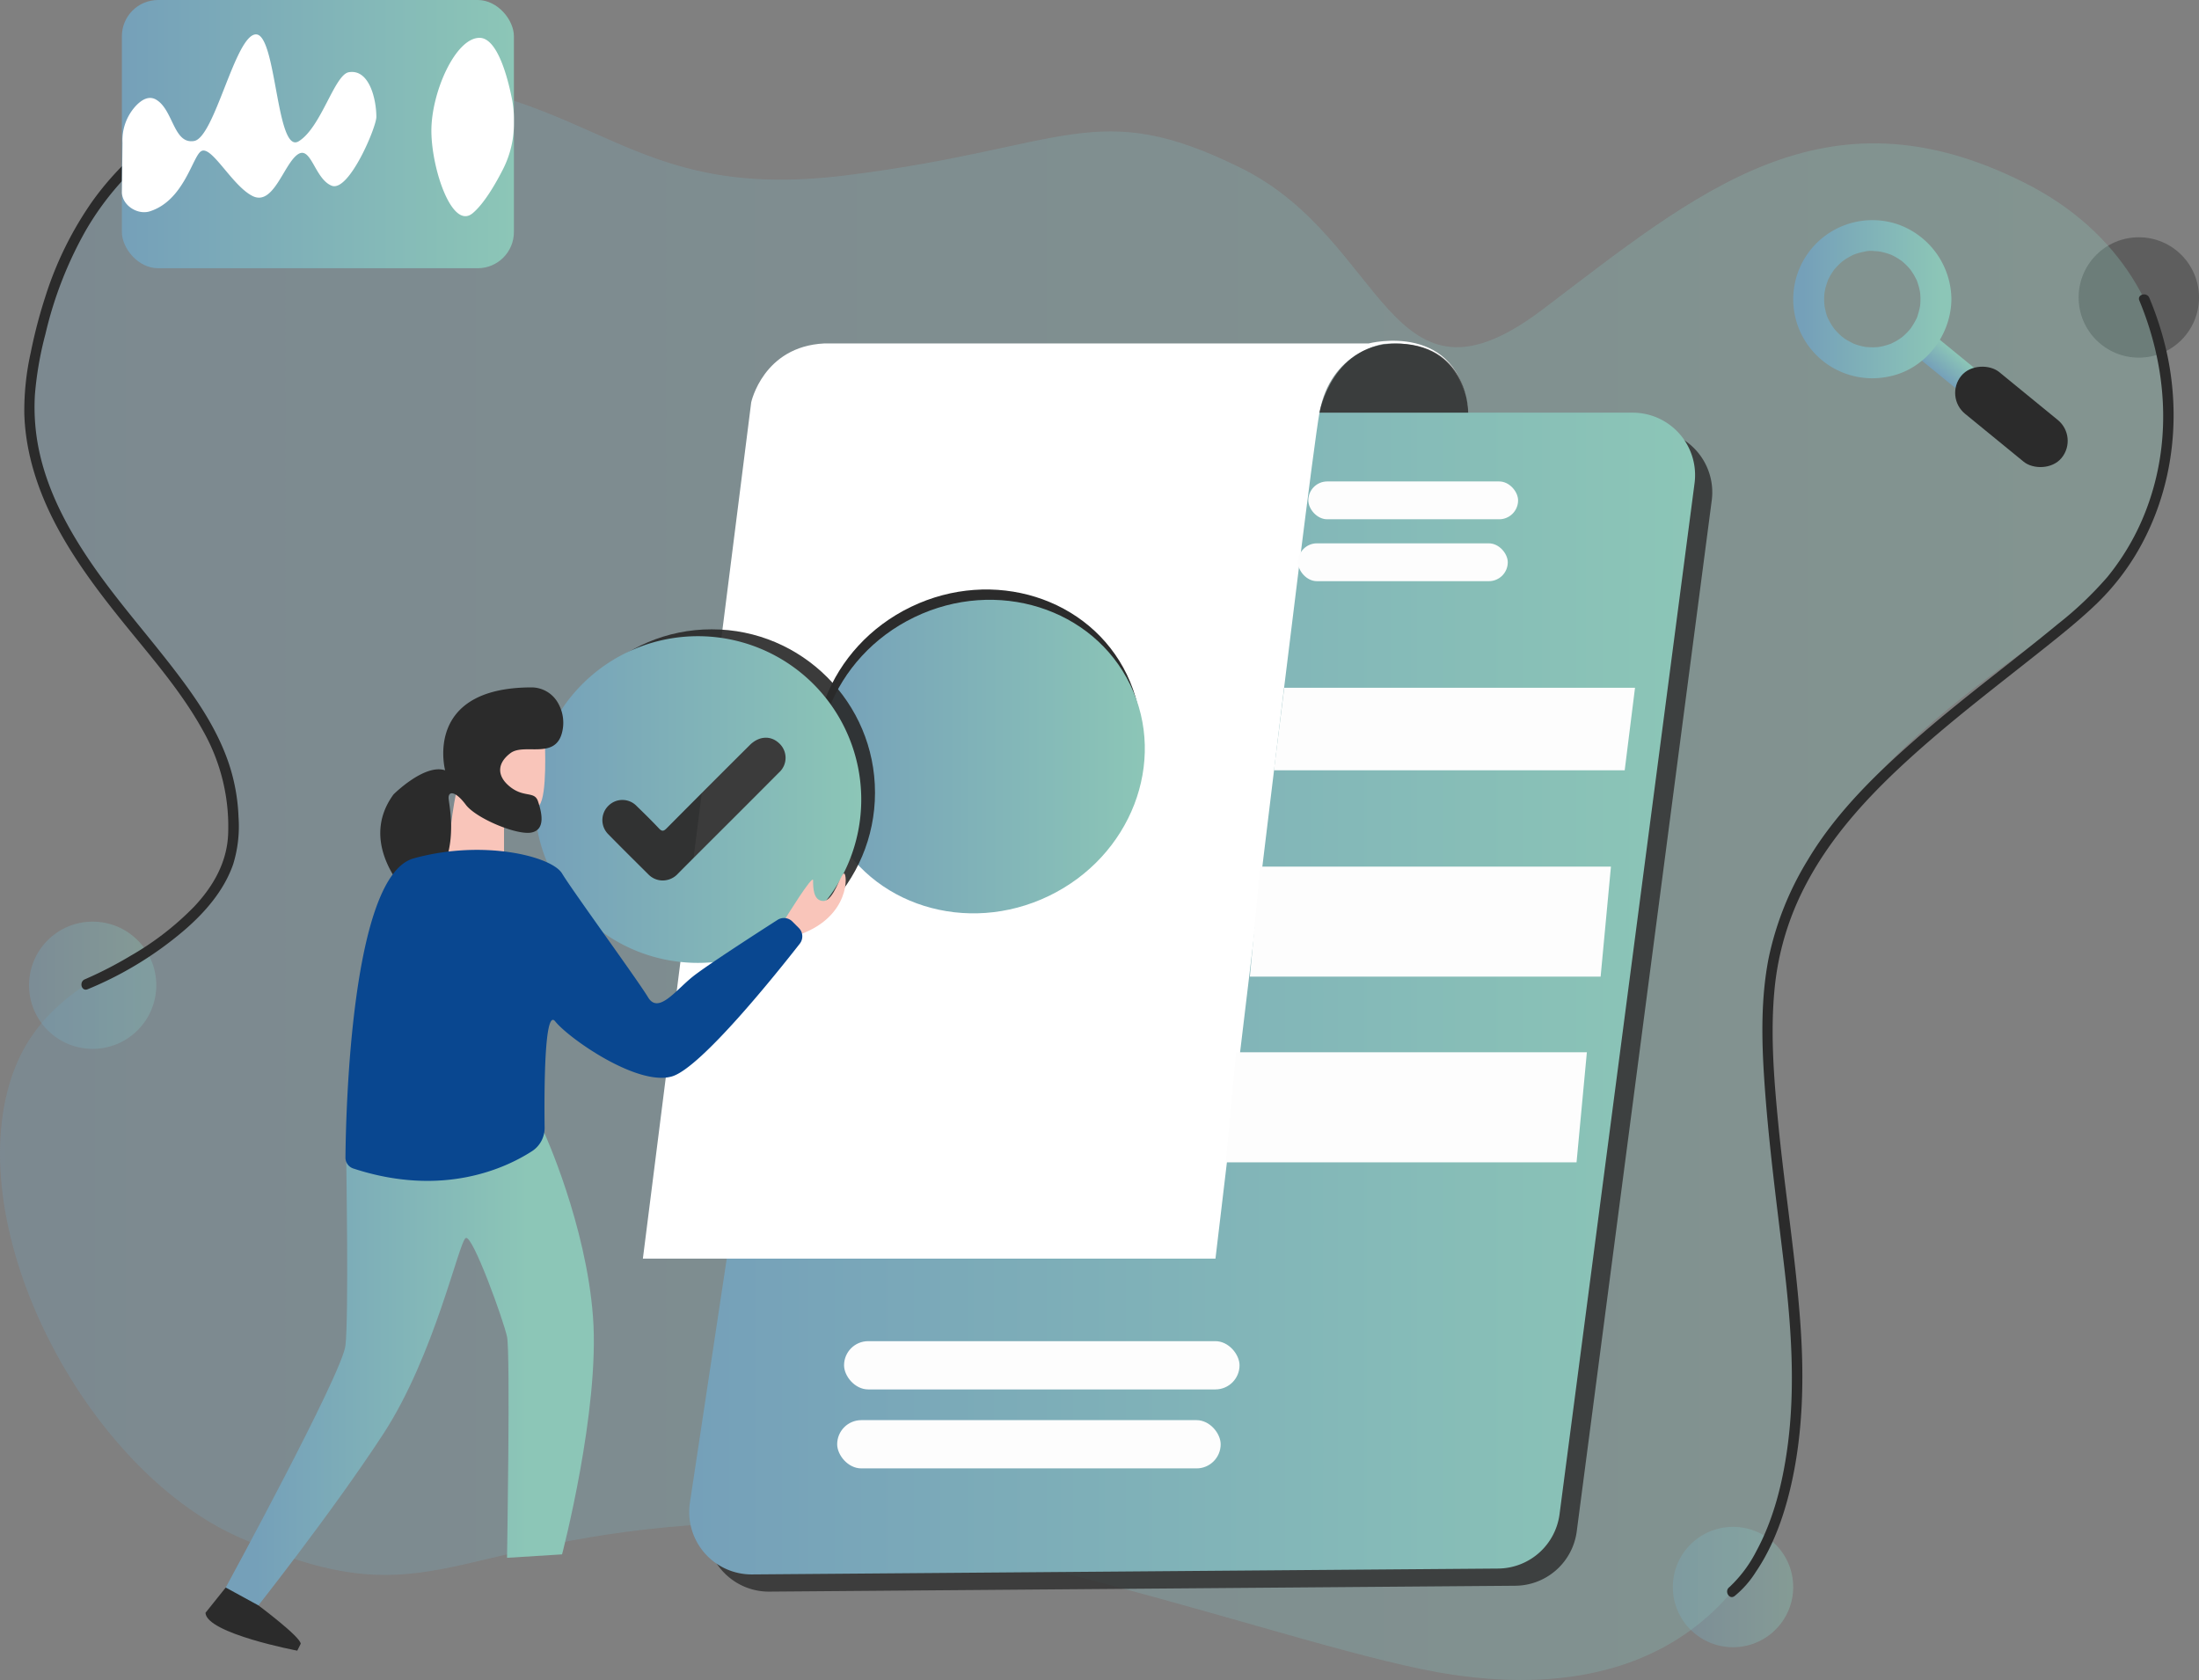 <svg xmlns="http://www.w3.org/2000/svg" xmlns:xlink="http://www.w3.org/1999/xlink" viewBox="0 0 639.44 488.528"><rect x="0" y="0" width="639.44" height="488.528" fill="#808080" stroke="none"/><defs><linearGradient xlink:href="#linear-gradient" id="linear-gradient-5" x1="733.54" x2="828.46" y1="346" y2="346" gradientTransform="rotate(25.747 781.01 346.008)"></linearGradient><linearGradient xlink:href="#linear-gradient" id="linear-gradient-10" x1="1020" x2="1060" y1="212.965" y2="212.965"></linearGradient><linearGradient xlink:href="#linear-gradient" id="linear-gradient-2" x1="486.44" x2="521.44" y1="461.5" y2="461.5"></linearGradient><linearGradient xlink:href="#linear-gradient" id="linear-gradient-3" x1="495.56" x2="1126.819" y1="381.151" y2="381.151"></linearGradient><linearGradient xlink:href="#linear-gradient" id="linear-gradient-4" x1="695.966" x2="988.471" y1="414.917" y2="414.917"></linearGradient><linearGradient id="linear-gradient" x1="8.44" x2="45.44" y1="286.5" y2="286.5" gradientUnits="userSpaceOnUse"><stop offset="0" stop-color="#75a0b9"></stop><stop offset="1" stop-color="#8cc6b7"></stop></linearGradient><linearGradient xlink:href="#linear-gradient" id="linear-gradient-6" x1="651" x2="746" y1="358.5" y2="358.5"></linearGradient><linearGradient id="linear-gradient-7" x1="561" x2="668.243" y1="525.187" y2="525.187" gradientUnits="userSpaceOnUse"><stop offset=".084" stop-color="#75a0b9"></stop><stop offset=".821" stop-color="#8cc6b7"></stop></linearGradient><linearGradient xlink:href="#linear-gradient" id="linear-gradient-8" x1="35.44" x2="149.44" y1="39" y2="39"></linearGradient><linearGradient xlink:href="#linear-gradient" id="linear-gradient-9" x1="1071.6" x2="1079.6" y1="227.755" y2="227.755" gradientTransform="translate(-14.1 3.745)"></linearGradient><style>.cls-5{fill:#2b2b2b}.cls-8{fill:#fff}.cls-10{fill:#fdfdfd}.cls-14{fill:#f9c5ba}</style></defs><g id="Layer_8" data-name="Layer 8"><circle cx="26.94" cy="286.5" r="18.5" style="fill:url(#linear-gradient);opacity:.39"></circle><circle cx="503.94" cy="461.5" r="17.5" style="opacity:.39;fill:url(#linear-gradient-2)"></circle><circle cx="621.94" cy="86.5" r="17.5" style="opacity:.4;fill:#2b2b2b"></circle><path d="M518.978 194.5s23.3-50.5 87.161-46.5 70.833 37 135.347 29 72.635-23.141 115.074-2.071S899.242 250 944.121 216 1026 150 1084 179s48 97 23 119-94 56-96.945 121.917C1008.686 450.551 1021 513 1018 543s-25 81-100 70c-44.7-6.556-149.245-48.967-221.622-43.484S619 597 565 573c-44.618-19.83-81.022-89.429-66-134s77-29.648 62-85.824S473 284 518.978 194.5Z" style="opacity:.3;fill:url(#linear-gradient-3)" transform="translate(-495.56 -126)"></path><path d="M504.386 464.128a28.658 28.658 0 0 0 6.2-7.05c4.928-7.252 7.993-15.751 10.012-24.231 3.708-15.58 4.066-31.879 2.939-47.788-1.392-19.653-4.6-39.176-6.487-58.79-1.24-12.917-2.292-26.049-1-39a81.667 81.667 0 0 1 8.677-29.286c7.175-13.988 17.678-25.563 29.17-36.153 12.856-11.846 26.818-22.379 40.476-33.262 5.3-4.223 10.618-8.48 15.493-13.2a70.606 70.606 0 0 0 13.895-19.025c8.454-16.811 10.33-36.254 6.15-54.531a94.877 94.877 0 0 0-4.919-15.21c-.73-1.757-3.634-.986-2.893.8 7.7 18.535 9.436 39.193 2.886 58.34a70.7 70.7 0 0 1-12.178 22.034 104.152 104.152 0 0 1-14.4 13.686c-12.877 10.637-26.338 20.541-39 31.45-12.6 10.863-25.129 22.728-33.712 37.134a89.623 89.623 0 0 0-11.432 28.741c-2.214 11.458-2.022 23.229-1.261 34.823 1.161 17.7 3.5 35.318 5.61 52.92 2.172 18.169 3.637 36.494 1.105 54.714-1.425 10.254-4.019 20.616-8.973 29.775a38 38 0 0 1-7.725 10.38c-.2.183-.679.532-.153.142-1.533 1.138-.039 3.743 1.514 2.59ZM25.471 287.673a104.223 104.223 0 0 0 28.077-17.128c6.067-5.216 11.6-11.579 14.26-19.242a37.393 37.393 0 0 0 1.553-13.662 55.5 55.5 0 0 0-2.756-15.426c-3.523-10.607-10.033-19.864-16.819-28.619-7.783-10.04-16.221-19.559-23.39-30.068-6.534-9.578-12.148-19.967-14.777-31.338a60.965 60.965 0 0 1-1.465-17.458 100.323 100.323 0 0 1 3.069-17.635 113.125 113.125 0 0 1 11.679-30.015A83.191 83.191 0 0 1 44.24 44.345a85.782 85.782 0 0 1 6.083-4.5c1.591-1.075.091-3.676-1.514-2.591A86.378 86.378 0 0 0 27.12 58.16a101.392 101.392 0 0 0-13.865 27.89 145.087 145.087 0 0 0-4.306 16.424 77.479 77.479 0 0 0-1.878 17.9c.363 11.66 4.122 22.841 9.617 33.049 5.738 10.661 13.2 20.3 20.825 29.661 7.693 9.436 15.734 18.841 21.612 29.564a56.466 56.466 0 0 1 7.207 30.1c-.387 8.157-4.393 15.081-9.906 20.924a84.359 84.359 0 0 1-18.45 14.261 115.166 115.166 0 0 1-12.923 6.681c-.155.068-.855.365-.2.09l-.174.072c-1.762.723-.99 3.626.8 2.893Z" class="cls-5"></path></g><g id="Layer_2" data-name="Layer 2"><path d="m936.2 587.124-216.929 1.709a18.154 18.154 0 0 1-18.093-20.862l45.5-301.526A18.153 18.153 0 0 1 764.62 251h210.694a18.154 18.154 0 0 1 18 20.511l-39.262 299.818a18.153 18.153 0 0 1-17.852 15.795Z" style="opacity:.79;fill:#2b2b2b" transform="translate(-495.56 -126)"></path><path d="m931.2 582.124-216.929 1.709a18.154 18.154 0 0 1-18.093-20.862l45.5-301.526A18.153 18.153 0 0 1 759.62 246h210.694a18.154 18.154 0 0 1 18 20.511l-39.262 299.818a18.153 18.153 0 0 1-17.852 15.795Z" style="fill:url(#linear-gradient-4);isolation:isolate" transform="translate(-495.56 -126)"></path><path d="M426.94 120s-.5-22-24.5-20c0 0-15.516 2-18.758 20S353.44 366 353.44 366h-166.5l31.5-249s3.484-16.257 21.242-17.129h158.307S424.429 93 426.94 120Z" class="cls-8"></path><path d="M922.5 246s.167-19.145-19.664-20.072S879.242 246 879.242 246Z" style="opacity:.82;fill:#2b2b2b" transform="translate(-495.56 -126)"></path><rect width="61" height="11" x="380.44" y="140" class="cls-10" rx="5.5"></rect><rect width="61" height="11" x="377.44" y="158" class="cls-10" rx="5.5"></rect><rect width="115" height="14.034" x="245.44" y="390" class="cls-10" rx="7.017"></rect><rect width="111.516" height="14.034" x="243.44" y="412.966" class="cls-10" rx="7.017"></rect><path d="M472.44 224h-102l3-24h102l-3 24zM465.44 284h-102l3-32h102l-3 32zM458.44 338h-102l3-32h102l-3 32z" class="cls-10"></path></g><g id="Layer_3" data-name="Layer 3"><ellipse cx="780" cy="343" class="cls-5" rx="48" ry="45" transform="rotate(-25.747 256.574 1364.171)"></ellipse><ellipse cx="781" cy="346" rx="48" ry="45" style="fill:url(#linear-gradient-5);isolation:isolate" transform="rotate(-25.747 257.576 1367.172)"></ellipse><circle cx="206.94" cy="230.5" r="47.5" style="opacity:.92;fill:#2b2b2b"></circle><path d="M698.5 311a47.5 47.5 0 1 0 47.5 47.5 47.5 47.5 0 0 0-47.5-47.5Zm23.6 39.624q-9.02 9.07-18.083 18.1c-3.773 3.774-7.559 7.535-11.314 11.326a6 6 0 0 1-4.451 1.987 5.8 5.8 0 0 1-4.091-1.712c-3.895-3.874-7.8-7.734-11.647-11.658a5.816 5.816 0 0 1-.07-8.323 5.744 5.744 0 0 1 8.3.1c2.179 2.112 4.347 4.239 6.423 6.449.871.926 1.377.845 2.231-.016q12.054-12.141 24.18-24.206c2.671-2.664 6.081-2.859 8.532-.544a5.727 5.727 0 0 1-.01 8.497Z" style="fill:url(#linear-gradient-6)" transform="translate(-495.56 -126)"></path></g><g id="Layer_4" data-name="Layer 4"><path d="M158.44 216s.742 15.365-1.629 18.182l-10.249 6.471v6.962h-16.156S132.44 213 142.44 213s16 3 16 3Z" class="cls-14"></path><path d="M154.421 199.891a8.84 8.84 0 0 1 7.638 4.192A11.509 11.509 0 0 1 163.44 213c-2 8-11 3-15 6s-4 6.78 0 9.89 7 1.11 8 4.11 2.359 8.154-1.82 9.077S138.44 238 135.44 234s-5-4-5-2 5 22-11 29c0 0-16-15-5-30 0 0 9-9 15-7 0 0-6.465-24.011 24.981-24.109Z" class="cls-5"></path><path d="M228.44 267s8-13 8-11 0 6 3 6 5-8 6-8 1.854 12.293-12.573 17.646c0 0-4.427 1.354-4.427-4.646Z" class="cls-14"></path><path d="M653.809 455.373S666 482 668 509s-9 69-9 69l-16 1s1-59.571 0-64.286S633 485 631 486s-9 34-24 57-38 52-38 52-8-3-8-7c0 0 34.022-62.429 35.011-70.714s.239-53.44.239-53.44Z" style="fill:url(#linear-gradient-7)" transform="translate(-495.56 -126)"></path><path d="M650.255 460.758c-7.492 4.842-25.872 13.583-51.942 5.039a3.328 3.328 0 0 1-2.3-3.188c.131-13.713 1.693-81.945 19.824-86.994C636 370 656 375 659 380s22 31 25 36 8-2 13-6c4-3.2 18.846-12.778 24.652-16.5a3.461 3.461 0 0 1 4.316.467l1.875 1.875a3.453 3.453 0 0 1 .285 4.573C721.555 408.828 699.467 436.46 691 439c-10 3-30-11-34-16-3.2-4-3.2 20.818-3.072 30.891a8.041 8.041 0 0 1-3.673 6.867Z" style="fill:#094790" transform="translate(-495.56 -126)"></path><path d="M75.14 466.835S87.44 476 87.44 478l-1 2s-26.385-5-26.692-11l5.887-7.358Z" class="cls-5"></path></g><g id="Layer_5" data-name="Layer 5"><rect width="114" height="78" x="35.44" rx="10.533" style="fill:url(#linear-gradient-8)"></rect><path d="M35.62 41.5a14.718 14.718 0 0 1 3.785-10.609C41.154 29 43.297 27.714 45.44 29c5 3 5 13 11 12s12-31 18-31 5.879 35.14 12.44 31.07S97.255 21.7 101.44 21c6-1 8 8 8 13 0 3-8 22-13 20s-6-12-10-9-7 15-13 12-12-15-15-13c-2.486 1.658-4.973 14.305-14.859 17.449-3.57 1.135-7.991-1.706-8.141-5.449ZM149.44 34.525a29.137 29.137 0 0 0-.542-5.621c-1.145-5.84-4.152-17.9-9.458-17.9-7 0-14 15.82-14 27 0 11 6 29 12 24 3.266-2.722 6.532-8.292 8.83-12.8a29.251 29.251 0 0 0 3.17-13.293Z" class="cls-8"></path></g><g id="Layer_7" data-name="Layer 7"><path d="M1057.5 218.5h8v26h-8z" style="fill:url(#linear-gradient-9)" transform="rotate(-50.725 680.813 691.207)"></path><rect width="15.679" height="37.698" x="1072.619" y="228.382" class="cls-5" rx="7.839" transform="rotate(-50.725 699.77 706.938)"></rect><g style="isolation:isolate"><path d="M1054 213c0 .466-.018.931-.052 1.4-.006.086-.063.688-.064.688-.03-.006.2-1.129.018-.179a21.02 21.02 0 0 1-.643 2.619 6.521 6.521 0 0 1-.457 1.251c.438-.756.044-.132-.163.279a23.034 23.034 0 0 1-1.441 2.388c-.057.086-.384.549-.039.07.363-.5-.055.065-.157.183-.25.289-.5.577-.761.854q-.448.472-.931.915-.242.22-.49.433c-.106.09-.852.653-.308.262.515-.371-.465.314-.61.41-.365.241-.74.469-1.121.683s-.781.4-1.171.6c-.215.112-.695.442.165-.055a4.078 4.078 0 0 1-.62.24 18.514 18.514 0 0 1-2.581.734c-.225.047-1.351.208-.748.144.653-.069-.1 0-.257.014q-.434.036-.868.053c-.878.032-1.739-.04-2.614-.085-.655-.034.816.152.176.027-.222-.044-.447-.076-.67-.12q-.746-.147-1.476-.354a18.773 18.773 0 0 1-1.115-.357c-.208-.075-.413-.165-.623-.235-.594-.2.7.376.162.063-.761-.441-1.563-.787-2.3-1.268-.184-.119-.363-.245-.544-.366-.127-.085-.711-.5-.2-.133s-.42-.358-.555-.477A20.745 20.745 0 0 1 1029 221.7c-.1-.118-.52-.688-.157-.183.345.479.018.016-.039-.07-.243-.364-.494-.72-.722-1.094s-.444-.757-.645-1.147c-.192-.373-.729-1.275-.237-.426a10.112 10.112 0 0 1-.825-2.542q-.142-.576-.245-1.16c-.029-.161-.116-.894-.048-.247.075.7-.017-.288-.028-.43a18.764 18.764 0 0 1-.011-2.619c.015-.23.045-.46.057-.69.035-.655-.153.816-.027.176.1-.5.18-1 .3-1.5.2-.819.5-1.59.764-2.388.163-.494-.131.306-.132.312a2.76 2.76 0 0 1 .282-.6q.327-.664.709-1.3c.225-.376.47-.736.712-1.1.09-.137.2-.263.286-.4-.531.807-.265.325-.1.137a23.12 23.12 0 0 1 1.919-2c.283-.256.58-.494.872-.739-.863.723.155-.086.414-.257a23.741 23.741 0 0 1 2.292-1.288c.732-.373-.058-.007-.165.055a4.084 4.084 0 0 1 .62-.24q.628-.23 1.272-.413.567-.16 1.144-.286.332-.071.666-.131c.615-.11.474-.2-.011-.012a7.726 7.726 0 0 1 2.611-.108c.464.013.923.066 1.386.09.536.029-.335-.02-.345-.054.007.025.952.169 1.006.18a20.68 20.68 0 0 1 2.737.793c.151.053.8.355.231.084-.616-.292.241.125.365.186q.665.327 1.3.709c.424.253.823.536 1.235.806.194.126.642.529-.126-.114.167.14.339.274.5.415a18.516 18.516 0 0 1 2.077 2.077c.141.166.277.335.415.5-.346-.425-.326-.45-.02.008.274.409.547.816.8 1.242s.469.868.7 1.308a1.763 1.763 0 0 1 .21.449c-.1-.893-.1-.241.047.154a18.3 18.3 0 0 1 .767 2.748c.044.223.076.448.12.67.109.559-.071-.884-.01 0 .04.582.076 1.157.081 1.741a4.5 4.5 0 0 0 9 0 23.343 23.343 0 0 0-15.453-21.72 23.023 23.023 0 0 0-25.017 6.786 22.981 22.981 0 0 0 22.1 37.455c10.638-2 18.268-11.872 18.367-22.521a4.5 4.5 0 0 0-9 0Z" style="fill:url(#linear-gradient-10)" transform="translate(-495.56 -126)"></path></g></g></svg>